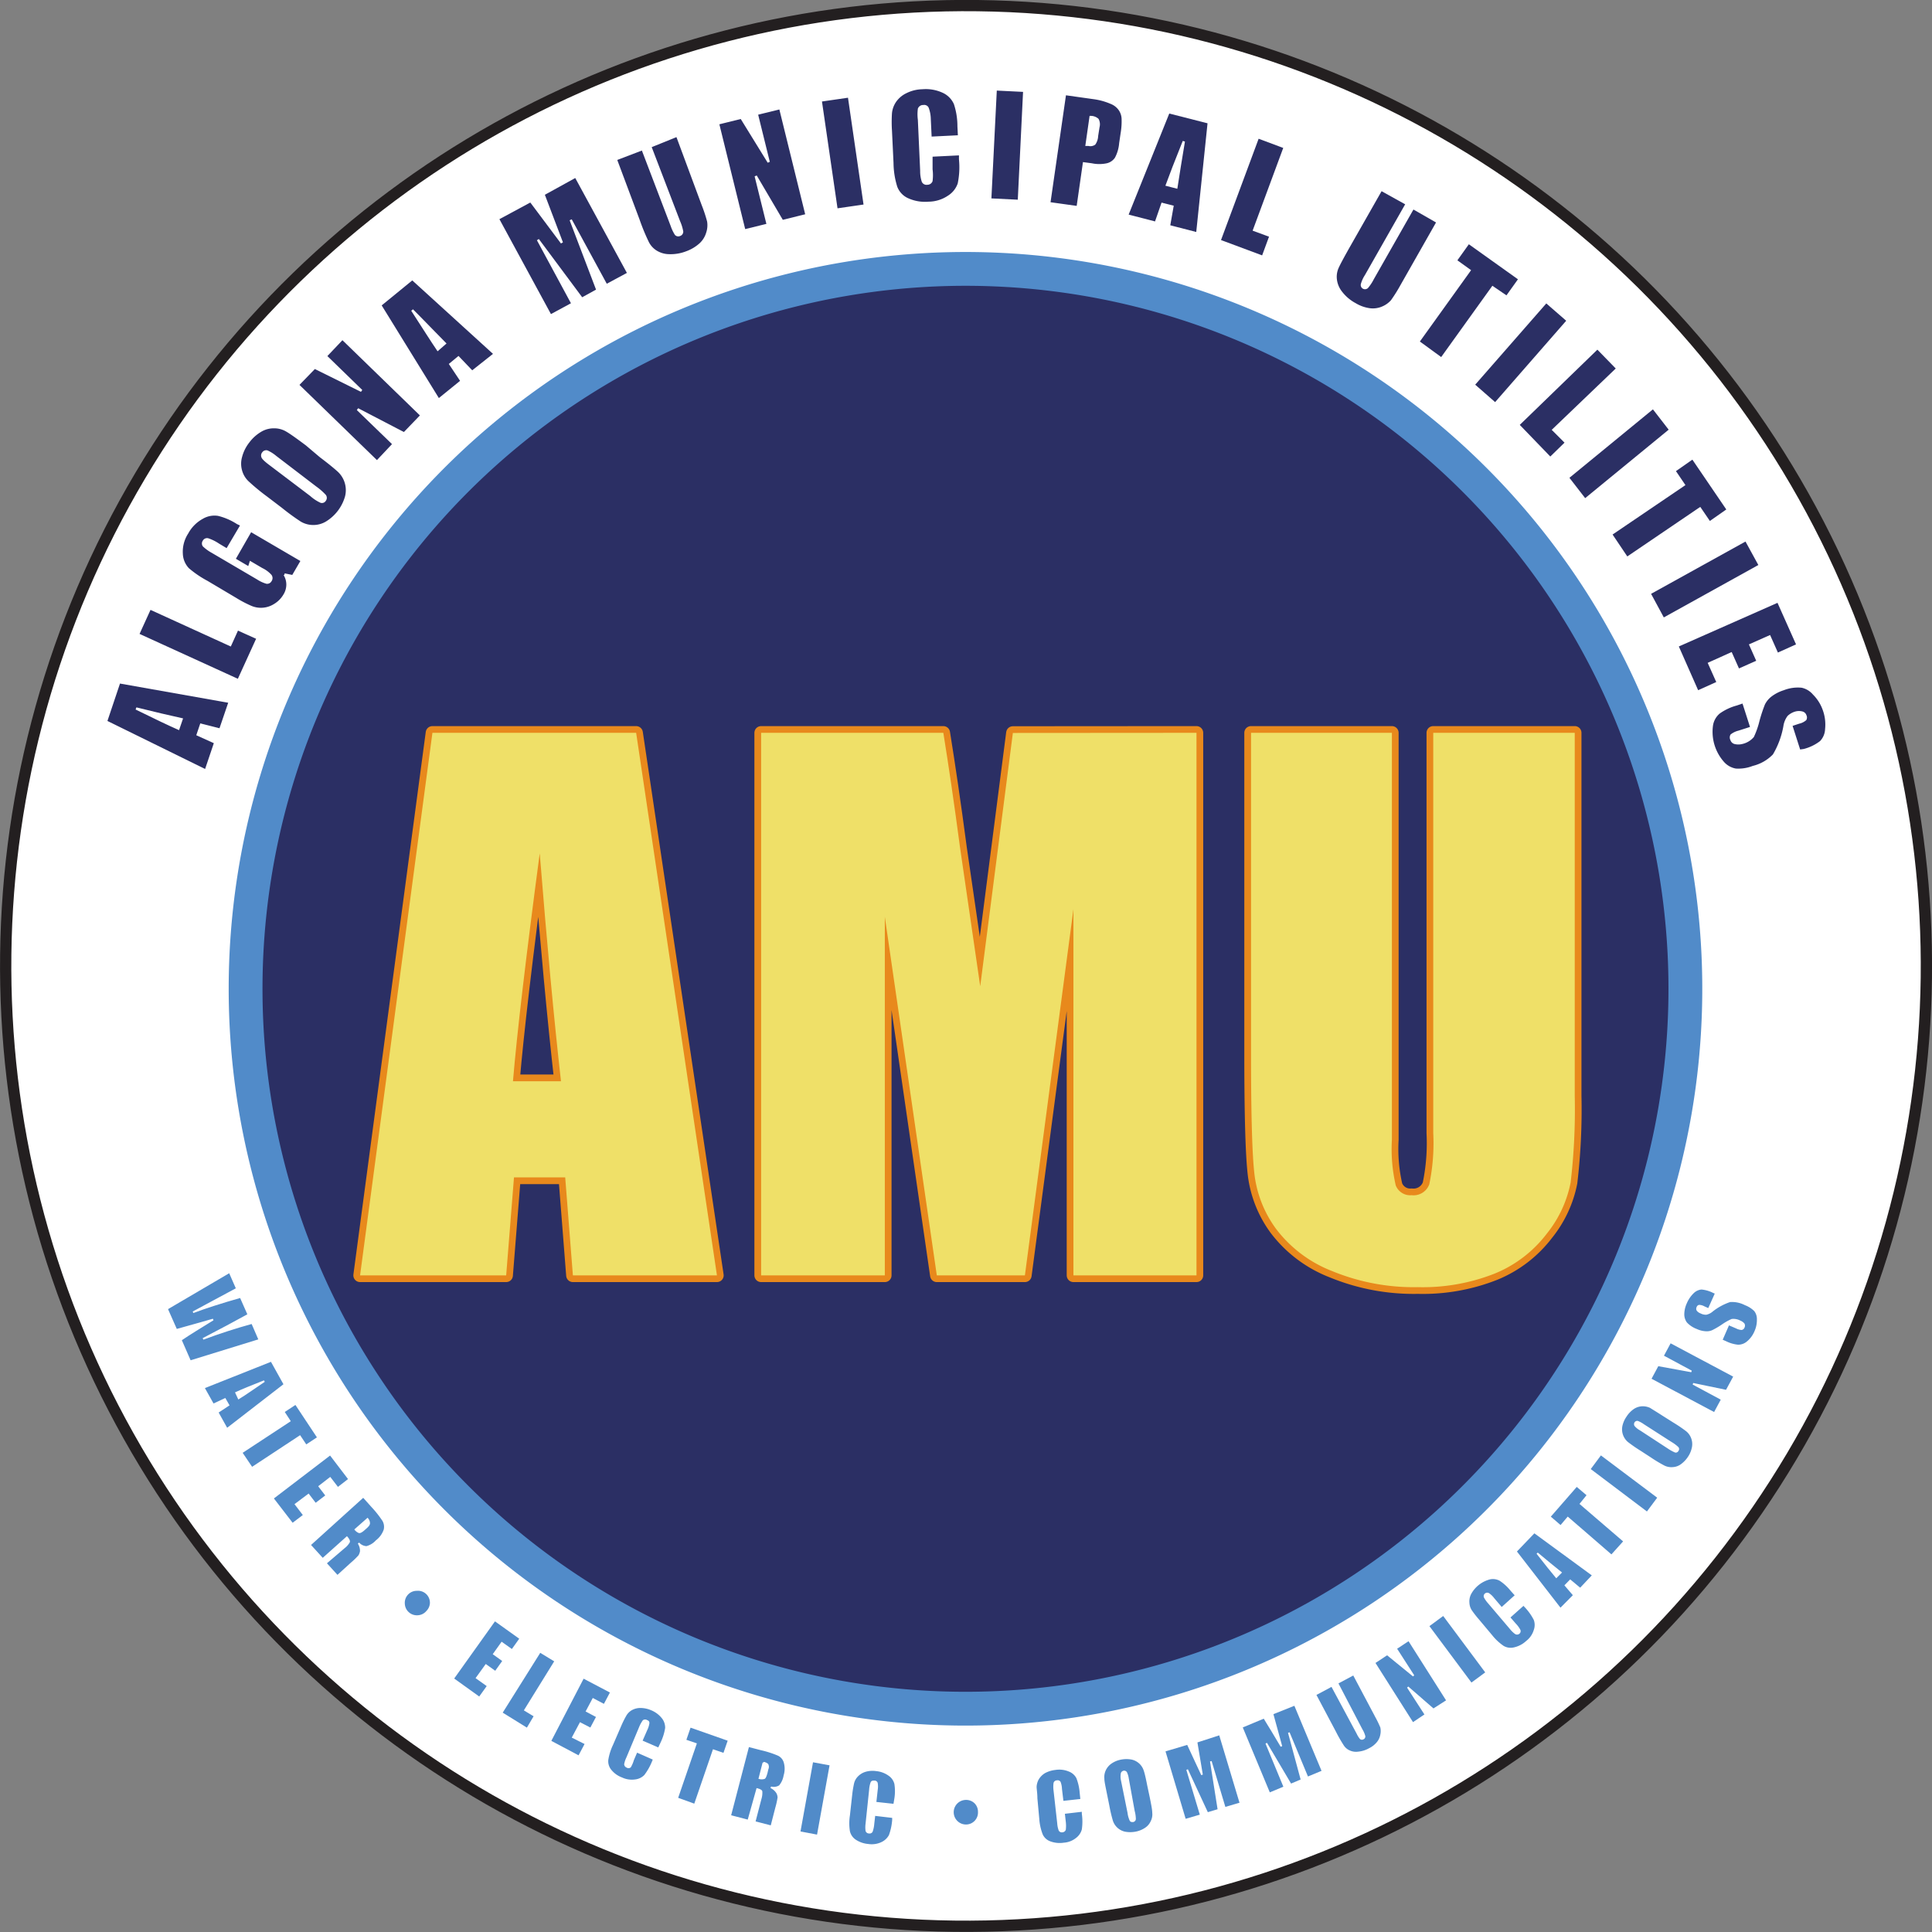 <?xml version="1.0" encoding="UTF-8"?> <svg xmlns="http://www.w3.org/2000/svg" id="Layer_1" data-name="Layer 1" viewBox="0 0 150.88 150.88"><rect x="0" y="0" width="150.88" height="150.88" fill="#808080" stroke="none"/><defs><style>.cls-1{fill:#fff;stroke:#231f20;stroke-width:0.88px;}.cls-2,.cls-4{fill:#2b2f64;}.cls-2{stroke:#518bc9;stroke-width:2.64px;}.cls-3{fill:#518bc9;stroke-width:0.13px;}.cls-3,.cls-4{stroke:#fff;}.cls-4{stroke-width:0.18px;}.cls-5{fill:#e8891c;stroke:#e8891c;stroke-linecap:round;stroke-linejoin:round;stroke-width:1.05px;}.cls-6{fill:#efe068;}</style></defs><title>logo</title><circle class="cls-1" cx="76" cy="76" r="75" transform="translate(-1.48 150.5) rotate(-89.3)"></circle><path class="cls-2" d="M19.74,77.77A56.22,56.22,0,1,1,76,134,56.22,56.22,0,0,1,19.74,77.77Z" transform="translate(-0.56 -0.56)"></path><path class="cls-3" d="M20.82,105.2l-5.41,1.67-.73-1.67c.72-.49,1.57-1,2.52-1.59-.46.13-1.41.41-2.87.81l-.73-1.65,4.89-2.87.57,1.3-1.73.93-1.69.91c.93-.35,2.16-.75,3.71-1.19l.61,1.38-1.64.89-1.9,1c1.29-.48,2.56-.89,3.83-1.24Z" transform="translate(-0.56 -0.56)"></path><path class="cls-3" d="M19,109.33c.45-.21,1.19-.51,2.2-.91-.78.52-1.44,1-2,1.34Zm2.75-2.5-5.28,2.1.74,1.32.92-.43.27.47-.85.56.73,1.31,4.5-3.48Z" transform="translate(-0.56 -0.56)"></path><path class="cls-3" d="M25.4,112.83l-.94.62-.48-.72-3.75,2.47L19.42,114l3.76-2.47-.47-.72.94-.62Z" transform="translate(-0.56 -0.56)"></path><path class="cls-3" d="M26.35,114.14l1.48,1.94-.89.69-.6-.78-.84.65.55.72-.85.65-.55-.72-1,.75.65.85-.9.68-1.54-2Z" transform="translate(-0.56 -0.56)"></path><path class="cls-3" d="M29.39,119.52c0,.09-.07.19-.2.31L29,120c-.19.17-.32.24-.4.22a.71.71,0,0,1-.28-.21l.94-.83A.54.54,0,0,1,29.39,119.52Zm-4.63,1.69,1,1.1,1.89-1.69c.13.15.19.27.17.35a1.35,1.35,0,0,1-.37.43L26,122.64l.91,1,1.1-1a5.73,5.73,0,0,0,.6-.58,1,1,0,0,0,.13-.36,1.13,1.13,0,0,0-.18-.63.86.86,0,0,0,.63.3,1.59,1.59,0,0,0,.77-.47,1.85,1.85,0,0,0,.63-.87,1,1,0,0,0-.1-.72,8.31,8.31,0,0,0-.87-1.1l-.69-.77Z" transform="translate(-0.56 -0.56)"></path><path class="cls-3" d="M33.91,126.41a1,1,0,0,1-.73.36,1,1,0,0,1-.73-.25,1,1,0,0,1-.34-.71,1,1,0,0,1,1-1.08,1,1,0,0,1,1.09,1A1,1,0,0,1,33.91,126.41Z" transform="translate(-0.56 -0.56)"></path><path class="cls-3" d="M39.2,127.09l2,1.43-.65.91-.8-.57-.62.87.74.53-.62.87-.74-.53-.72,1,.87.62-.66.92-2.06-1.48Z" transform="translate(-0.56 -0.56)"></path><path class="cls-3" d="M43.93,130.28l-2.37,3.83.76.46-.59,1-2-1.24,3-4.78Z" transform="translate(-0.56 -0.56)"></path><path class="cls-3" d="M46.11,131.57l2.17,1.14-.53,1-.87-.46-.5.94.81.43-.5.94-.81-.42-.58,1.09,1,.5-.53,1-2.24-1.19Z" transform="translate(-0.56 -0.56)"></path><path class="cls-3" d="M52,137.11l-1.34-.58.39-.89a1.72,1.72,0,0,0,.16-.51c0-.07,0-.13-.14-.18a.23.23,0,0,0-.26,0,2.49,2.49,0,0,0-.27.49l-1,2.39a2,2,0,0,0-.17.51.23.23,0,0,0,.15.2.22.22,0,0,0,.25,0A2.32,2.32,0,0,0,50,138l.28-.65,1.34.59-.08.2a4.66,4.66,0,0,1-.61,1.08,1.25,1.25,0,0,1-.76.37,1.86,1.86,0,0,1-1.06-.16,2,2,0,0,1-.88-.64A1.12,1.12,0,0,1,48,138a4.37,4.37,0,0,1,.37-1.19l.65-1.5a7.62,7.62,0,0,1,.41-.82,1.22,1.22,0,0,1,.46-.44,1.42,1.42,0,0,1,.7-.17,2.19,2.19,0,0,1,.84.18,2.13,2.13,0,0,1,.88.66,1.25,1.25,0,0,1,.26.79,4.07,4.07,0,0,1-.34,1.11Z" transform="translate(-0.56 -0.56)"></path><path class="cls-3" d="M57.47,136.46l-.37,1.07-.82-.28-1.46,4.25L53.44,141l1.46-4.25-.82-.28.37-1.07Z" transform="translate(-0.56 -0.56)"></path><path class="cls-3" d="M59,136.92l1,.26a7.77,7.77,0,0,1,1.34.43.92.92,0,0,1,.48.54,1.83,1.83,0,0,1,0,1.08,1.69,1.69,0,0,1-.37.81.87.87,0,0,1-.69.1,1.12,1.12,0,0,1,.49.43.82.82,0,0,1,.1.37,6.13,6.13,0,0,1-.18.81l-.37,1.44-1.31-.34.47-1.81a1.55,1.55,0,0,0,.07-.56c0-.08-.14-.15-.34-.2L59,142.74l-1.42-.37Zm1.18,1.3-.31,1.21a.64.64,0,0,0,.35,0c.08,0,.14-.17.21-.41l.07-.3a.43.43,0,0,0,0-.36A.56.56,0,0,0,60.18,138.22Z" transform="translate(-0.56 -0.56)"></path><path class="cls-3" d="M65.42,138.37l-1,5.54L63,143.64l1-5.53Z" transform="translate(-0.56 -0.56)"></path><path class="cls-3" d="M70.39,141.5l-1.46-.16.11-1a1.54,1.54,0,0,0,0-.53.19.19,0,0,0-.19-.13c-.12,0-.2,0-.24.1a2,2,0,0,0-.11.55L68.22,143a2,2,0,0,0,0,.53.21.21,0,0,0,.21.15.2.2,0,0,0,.22-.1,2.32,2.32,0,0,0,.12-.58l.08-.7,1.45.17,0,.21a4.46,4.46,0,0,1-.26,1.22,1.35,1.35,0,0,1-.62.58,1.85,1.85,0,0,1-1.07.15,2.13,2.13,0,0,1-1-.35,1.15,1.15,0,0,1-.48-.7,4,4,0,0,1,0-1.25l.18-1.63a8.22,8.22,0,0,1,.15-.9,1.22,1.22,0,0,1,.31-.55,1.45,1.45,0,0,1,.62-.38,2,2,0,0,1,.86-.06,2.07,2.07,0,0,1,1,.37,1.17,1.17,0,0,1,.48.68,3.65,3.65,0,0,1,0,1.16Z" transform="translate(-0.56 -0.56)"></path><path class="cls-3" d="M77,142.06a1,1,0,0,1-1,1.05,1,1,0,1,1,0-2.05,1,1,0,0,1,.74.31A1,1,0,0,1,77,142.06Z" transform="translate(-0.56 -0.56)"></path><path class="cls-3" d="M85,141.11l-1.45.16-.12-1a1.66,1.66,0,0,0-.1-.52.2.2,0,0,0-.22-.09c-.11,0-.19.07-.21.16a2.19,2.19,0,0,0,0,.55l.29,2.59a1.9,1.9,0,0,0,.11.53.21.21,0,0,0,.23.1.23.23,0,0,0,.2-.15,2.52,2.52,0,0,0,0-.59l-.08-.7,1.46-.17,0,.22a4.31,4.31,0,0,1,0,1.24,1.29,1.29,0,0,1-.47.7,1.77,1.77,0,0,1-1,.39,2.16,2.16,0,0,1-1.08-.11,1.1,1.1,0,0,1-.63-.58,4.12,4.12,0,0,1-.27-1.21L81.51,141c0-.4-.06-.71-.06-.91a1.38,1.38,0,0,1,.18-.61,1.5,1.5,0,0,1,.52-.51,2.26,2.26,0,0,1,.82-.25,2,2,0,0,1,1.09.13,1.17,1.17,0,0,1,.62.55,4,4,0,0,1,.26,1.14Z" transform="translate(-0.56 -0.56)"></path><path class="cls-3" d="M89.11,142a2.61,2.61,0,0,1,.09.62.19.19,0,0,1-.16.17c-.1,0-.16,0-.2-.08a2,2,0,0,1-.16-.58l-.52-2.57a1.3,1.3,0,0,1,0-.52.22.22,0,0,1,.15-.13.19.19,0,0,1,.2.08,1.65,1.65,0,0,1,.14.48ZM90.22,140c-.11-.57-.21-1-.28-1.19a1.34,1.34,0,0,0-1-.9,2.28,2.28,0,0,0-.82,0,2,2,0,0,0-.79.32,1.38,1.38,0,0,0-.47.55,1.31,1.31,0,0,0-.12.68c0,.23.09.63.2,1.18l.19.94a11.54,11.54,0,0,0,.28,1.19,1.35,1.35,0,0,0,1,.9,2.34,2.34,0,0,0,.83,0,2.08,2.08,0,0,0,.79-.32,1.28,1.28,0,0,0,.46-.55,1.22,1.22,0,0,0,.12-.68c0-.23-.08-.63-.19-1.18Z" transform="translate(-0.56 -0.56)"></path><path class="cls-3" d="M95.82,136l1.62,5.39-1.23.36-1.09-3.64.6,3.79-.87.26-1.58-3.4,1.07,3.56-1.23.36-1.61-5.39,1.81-.54c.15.31.32.68.51,1.1l.61,1.31L94,136.59Z" transform="translate(-0.56 -0.56)"></path><path class="cls-3" d="M101.68,133.69l2.17,5.2-1.18.49-1.46-3.51,1,3.7-.85.36-1.91-3.23,1.42,3.43-1.18.49-2.16-5.19,1.75-.73c.18.29.38.64.61,1l.74,1.24-.7-2.55Z" transform="translate(-0.56 -0.56)"></path><path class="cls-3" d="M106.27,131.32l1.76,3.32a8.37,8.37,0,0,1,.39.81,1.42,1.42,0,0,1,0,.59,1.31,1.31,0,0,1-.29.62,1.89,1.89,0,0,1-.63.49,2.18,2.18,0,0,1-.87.27,1.24,1.24,0,0,1-.71-.11,1.11,1.11,0,0,1-.46-.39,11.19,11.19,0,0,1-.62-1.08l-1.56-2.94,1.29-.69,2,3.72a1.75,1.75,0,0,0,.25.4.18.18,0,0,0,.2,0,.17.17,0,0,0,.1-.18,1.86,1.86,0,0,0-.21-.49L105,132Z" transform="translate(-0.56 -0.56)"></path><path class="cls-3" d="M110.58,128.64l3,4.73-1.08.69-2-1.74,1.39,2.15-1,.67-3-4.73,1-.66,2.06,1.68-1.37-2.13Z" transform="translate(-0.56 -0.56)"></path><path class="cls-3" d="M113.28,126.67l3.36,4.51-1.18.87-3.36-4.51Z" transform="translate(-0.56 -0.56)"></path><path class="cls-3" d="M118.94,125.15l-1.11,1-.63-.74a1.63,1.63,0,0,0-.38-.37.21.21,0,0,0-.23,0,.2.2,0,0,0-.08.25,2.3,2.3,0,0,0,.32.45l1.7,2a2,2,0,0,0,.38.37.22.22,0,0,0,.25,0,.2.2,0,0,0,.08-.23,2,2,0,0,0-.35-.48l-.46-.53,1.12-1,.14.17a4.31,4.31,0,0,1,.71,1,1.21,1.21,0,0,1,0,.84,1.75,1.75,0,0,1-.61.88,2.1,2.1,0,0,1-1,.52,1.15,1.15,0,0,1-.84-.13,4.15,4.15,0,0,1-.91-.85L116,127.06a8.32,8.32,0,0,1-.56-.72,1.22,1.22,0,0,1-.19-.61,1.31,1.31,0,0,1,.14-.71,2.41,2.41,0,0,1,1.51-1.18,1.17,1.17,0,0,1,.82.12,3.77,3.77,0,0,1,.86.79Z" transform="translate(-0.56 -0.56)"></path><path class="cls-3" d="M122.1,123.72c-.32-.38-.82-1-1.49-1.86.73.61,1.34,1.11,1.84,1.51Zm-3.16-2,3.48,4.49,1.06-1.07-.66-.77.37-.38.78.65,1-1.06-4.59-3.36Z" transform="translate(-0.56 -0.56)"></path><path class="cls-3" d="M123.69,116.59l.86.73L124,118l3.41,2.93-1,1.11L123,119.09l-.56.66-.86-.74Z" transform="translate(-0.56 -0.56)"></path><path class="cls-3" d="M125.57,114.13l4.5,3.38-.88,1.18-4.49-3.39Z" transform="translate(-0.56 -0.56)"></path><path class="cls-3" d="M131.07,113.23a2.87,2.87,0,0,1,.51.38.17.17,0,0,1,0,.23.16.16,0,0,1-.19.09,3.1,3.1,0,0,1-.53-.29l-2.19-1.43a1.38,1.38,0,0,1-.41-.33.21.21,0,0,1,0-.2.19.19,0,0,1,.19-.09,2,2,0,0,1,.44.24Zm-.62-2.15c-.48-.31-.83-.52-1-.63a1.43,1.43,0,0,0-.68-.13,1.35,1.35,0,0,0-.69.25,2.16,2.16,0,0,0-.56.6,2.08,2.08,0,0,0-.33.78,1.36,1.36,0,0,0,.47,1.28,11.53,11.53,0,0,0,1,.69l.8.52a10.69,10.69,0,0,0,1.05.63,1.28,1.28,0,0,0,.68.13,1.25,1.25,0,0,0,.68-.24,2.35,2.35,0,0,0,.57-.6,2.09,2.09,0,0,0,.32-.79,1.35,1.35,0,0,0-.07-.72,1.32,1.32,0,0,0-.4-.56,10.81,10.81,0,0,0-1-.68Z" transform="translate(-0.56 -0.56)"></path><path class="cls-3" d="M131,105.38l5,2.66-.61,1.13-2.61-.54,2.25,1.21-.58,1.08-5-2.66.58-1.08,2.62.48-2.23-1.2Z" transform="translate(-0.56 -0.56)"></path><path class="cls-3" d="M134.56,101.55,134,102.8l-.38-.17a.8.8,0,0,0-.36-.1.18.18,0,0,0-.14.13.22.22,0,0,0,0,.22.59.59,0,0,0,.27.19.84.84,0,0,0,.42.1,1.09,1.09,0,0,0,.48-.25,4.58,4.58,0,0,1,1.37-.74,2.25,2.25,0,0,1,1.2.25,2.1,2.1,0,0,1,.75.48,1.07,1.07,0,0,1,.22.69,2.19,2.19,0,0,1-.19.94,2.14,2.14,0,0,1-.61.83,1.13,1.13,0,0,1-.74.27,2.74,2.74,0,0,1-.94-.27l-.34-.15.54-1.24.63.27a1,1,0,0,0,.39.11.23.23,0,0,0,.17-.15.28.28,0,0,0,0-.25.72.72,0,0,0-.28-.2,1.08,1.08,0,0,0-.65-.13,4.37,4.37,0,0,0-.74.42,6.35,6.35,0,0,1-.77.45,1.12,1.12,0,0,1-.53.09,2,2,0,0,1-.72-.18,2.1,2.1,0,0,1-.8-.53,1.15,1.15,0,0,1-.22-.68,2.18,2.18,0,0,1,.2-.88,2.46,2.46,0,0,1,.56-.82,1.07,1.07,0,0,1,.64-.3,2.55,2.55,0,0,1,.92.26Z" transform="translate(-0.56 -0.56)"></path><path class="cls-4" d="M14.49,57.46c-.7-.31-1.8-.83-3.3-1.57,1.41.35,2.59.63,3.55.84Zm-5.65-.55,7.79,3.83.74-2.19L16,57.93l.26-.77,1.5.38.74-2.17L9.87,53.84Z" transform="translate(-0.56 -0.56)"></path><path class="cls-4" d="M12.27,48.07l6.27,2.86.56-1.24,1.58.71-1.5,3.29-7.84-3.58Z" transform="translate(-0.56 -0.56)"></path><path class="cls-4" d="M19.43,41.56l-1.14,1.93-.67-.4a3.37,3.37,0,0,0-.83-.41.29.29,0,0,0-.32.16.29.29,0,0,0,0,.33,3.21,3.21,0,0,0,.66.48l3.56,2.09a2.6,2.6,0,0,0,.69.32.3.3,0,0,0,.31-.16.33.33,0,0,0,0-.39A2.2,2.2,0,0,0,21,45l-.87-.51L20,44.9l-1.14-.67L20.14,42l4,2.34-.71,1.22-.64-.13a1.51,1.51,0,0,1,.22.8,1.58,1.58,0,0,1-.24.81,2.18,2.18,0,0,1-.77.77,2,2,0,0,1-1.86.14,9.43,9.43,0,0,1-1.18-.62L16.72,46a8.1,8.1,0,0,1-1.47-1,1.82,1.82,0,0,1-.5-1.18,2.69,2.69,0,0,1,.43-1.64A2.94,2.94,0,0,1,16.35,41a1.88,1.88,0,0,1,1.26-.24,4.92,4.92,0,0,1,1.5.65Z" transform="translate(-0.56 -0.56)"></path><path class="cls-4" d="M25.21,38.63a4.65,4.65,0,0,1,.72.63.29.29,0,0,1,0,.36.26.26,0,0,1-.31.12,3.07,3.07,0,0,1-.77-.51L21.64,36.8c-.36-.27-.55-.46-.58-.56a.3.3,0,0,1,.05-.3.29.29,0,0,1,.31-.12,2.78,2.78,0,0,1,.65.41Zm-.71-3.36c-.71-.53-1.21-.89-1.52-1.07a1.91,1.91,0,0,0-1-.28,2,2,0,0,0-1.08.29,3.24,3.24,0,0,0-.94.85,3.16,3.16,0,0,0-.58,1.16,2,2,0,0,0,0,1.11,1.92,1.92,0,0,0,.55.9,16.63,16.63,0,0,0,1.42,1.17l1.17.89A17.9,17.9,0,0,0,24,41.37a2,2,0,0,0,1,.28,2,2,0,0,0,1.07-.29,3.47,3.47,0,0,0,1.52-2,2.06,2.06,0,0,0-.56-2c-.27-.25-.74-.64-1.43-1.16Z" transform="translate(-0.56 -0.56)"></path><path class="cls-4" d="M27.3,27l6.18,6-1.36,1.41-3.63-1.89,2.81,2.72L30,36.62l-6.18-6,1.31-1.35,3.66,1.81L26,28.37Z" transform="translate(-0.56 -0.56)"></path><path class="cls-4" d="M34.75,27.86c-.43-.63-1.08-1.66-2-3.08,1,1,1.85,1.9,2.55,2.6Zm-4.5-3.47,4.56,7.39,1.8-1.46L35.73,29l.63-.52,1.07,1.12L39.2,28.2l-6.44-5.86Z" transform="translate(-0.56 -0.56)"></path><path class="cls-4" d="M45.52,14.34l4.12,7.57-1.73.93-2.78-5.11,2.09,5.49L46,23.89l-3.43-4.61,2.7,5-1.72.93-4.11-7.57L42,16.26l1.11,1.48,1.33,1.78L43,15.73Z" transform="translate(-0.56 -0.56)"></path><path class="cls-4" d="M53.44,11.15l2,5.39a11.61,11.61,0,0,1,.43,1.3,1.9,1.9,0,0,1-.07.9,1.94,1.94,0,0,1-.54.88,3.22,3.22,0,0,1-1.06.64,3.43,3.43,0,0,1-1.36.24,2,2,0,0,1-1.07-.31,1.78,1.78,0,0,1-.62-.69,16.68,16.68,0,0,1-.73-1.77L48.65,13l2.09-.8,2.29,6a3,3,0,0,0,.31.65.26.26,0,0,0,.29.06.27.27,0,0,0,.2-.26,3.35,3.35,0,0,0-.24-.78L51.34,12Z" transform="translate(-0.56 -0.56)"></path><path class="cls-4" d="M61.49,9l2.06,8.36-1.9.47-2.07-3.52.94,3.8-1.83.45-2.06-8.36,1.82-.45,2.14,3.47-.93-3.77Z" transform="translate(-0.56 -0.56)"></path><path class="cls-4" d="M66.86,8.09l1.24,8.52-2.21.32L64.65,8.41Z" transform="translate(-0.56 -0.56)"></path><path class="cls-4" d="M75.46,11.21l-2.23.11-.07-1.49A2.57,2.57,0,0,0,73,9a.29.29,0,0,0-.32-.15.35.35,0,0,0-.35.21,3.23,3.23,0,0,0,0,.85l.18,4a2.5,2.5,0,0,0,.12.81.31.31,0,0,0,.34.18.34.34,0,0,0,.33-.21,3.51,3.51,0,0,0,0-.9l0-1.08,2.24-.11V13a6.33,6.33,0,0,1-.1,1.91,1.92,1.92,0,0,1-.79,1,2.84,2.84,0,0,1-1.57.49,3.29,3.29,0,0,1-1.64-.28,1.7,1.7,0,0,1-.89-.94,6.5,6.5,0,0,1-.3-1.89l-.12-2.51a10.6,10.6,0,0,1,0-1.4,2,2,0,0,1,.34-.92,2.15,2.15,0,0,1,.85-.71,3,3,0,0,1,1.27-.31,3.23,3.23,0,0,1,1.66.3,1.84,1.84,0,0,1,.89.92,5.58,5.58,0,0,1,.28,1.77Z" transform="translate(-0.56 -0.56)"></path><path class="cls-4" d="M80.55,7.65l-.42,8.6-2.24-.11.43-8.6Z" transform="translate(-0.56 -0.56)"></path><path class="cls-4" d="M86.28,9.9a.8.8,0,0,1,.06.58l-.11.7a1.15,1.15,0,0,1-.2.61.55.55,0,0,1-.45.08l-.16,0,.31-2.17A.81.81,0,0,1,86.28,9.9ZM82.5,16.43l2.22.31.49-3.42.6.08a2.93,2.93,0,0,0,1.2,0,1.14,1.14,0,0,0,.7-.48,3,3,0,0,0,.34-1.17l.11-.75a5.65,5.65,0,0,0,.08-1.19,1.36,1.36,0,0,0-.24-.7,1.47,1.47,0,0,0-.67-.52A5.11,5.11,0,0,0,86,8.22L83.73,7.9Z" transform="translate(-0.56 -0.56)"></path><path class="cls-4" d="M91.69,15c.26-.72.7-1.85,1.32-3.4-.24,1.42-.43,2.62-.58,3.59Zm.13-5.68-3.24,8.06,2.24.58.51-1.47.79.2-.27,1.53,2.21.57.9-8.67Z" transform="translate(-0.56 -0.56)"></path><path class="cls-4" d="M100.89,12.06,98.5,18.52l1.28.47-.6,1.63L95.8,19.36l3-8.08Z" transform="translate(-0.56 -0.56)"></path><path class="cls-4" d="M112.83,17.9l-2.84,5a11.75,11.75,0,0,1-.73,1.16,2,2,0,0,1-.73.52,1.92,1.92,0,0,1-1,.14,3,3,0,0,1-1.15-.41,3.37,3.37,0,0,1-1.06-.89,2,2,0,0,1-.44-1,1.79,1.79,0,0,1,.12-.93c.12-.28.42-.84.9-1.69l2.52-4.43,2,1.11-3.19,5.61a2.4,2.4,0,0,0-.3.65A.24.24,0,0,0,107,23a.25.25,0,0,0,.32,0,3.41,3.41,0,0,0,.45-.68l3.14-5.52Z" transform="translate(-0.56 -0.56)"></path><path class="cls-4" d="M119.23,22.35l-1,1.4L117.13,23l-4,5.57-1.81-1.32,4-5.57-1.07-.77,1-1.4Z" transform="translate(-0.56 -0.56)"></path><path class="cls-4" d="M123,25.6l-5.67,6.49-1.69-1.48,5.67-6.48Z" transform="translate(-0.56 -0.56)"></path><path class="cls-4" d="M126.87,29.34l-5,4.79,1,1-1.24,1.21-2.51-2.6,6.19-6Z" transform="translate(-0.56 -0.56)"></path><path class="cls-4" d="M131,34.13l-6.66,5.46L123,37.86l6.66-5.46Z" transform="translate(-0.56 -0.56)"></path><path class="cls-4" d="M135.5,40.37l-1.43,1-.75-1.1-5.7,3.87-1.25-1.86,5.69-3.86-.74-1.09,1.43-1Z" transform="translate(-0.56 -0.56)"></path><path class="cls-4" d="M138,44.72l-7.54,4.18-1.08-2,7.53-4.17Z" transform="translate(-0.56 -0.56)"></path><path class="cls-4" d="M139.42,47.52l1.52,3.41-1.58.71-.61-1.37-1.49.66.57,1.28-1.51.67-.57-1.28-1.71.77.67,1.5-1.58.71L131.55,51Z" transform="translate(-0.56 -0.56)"></path><path class="cls-4" d="M141.08,59.19l-.64-2,.6-.2a1.16,1.16,0,0,0,.51-.25.31.31,0,0,0,0-.29.35.35,0,0,0-.25-.24,1,1,0,0,0-.5,0,1.36,1.36,0,0,0-.57.32,1.67,1.67,0,0,0-.31.77,6.68,6.68,0,0,1-.83,2.23,3.35,3.35,0,0,1-1.62.93,3.17,3.17,0,0,1-1.36.21,1.7,1.7,0,0,1-1-.57,3.63,3.63,0,0,1-.87-2.83,1.62,1.62,0,0,1,.57-1.06,4.21,4.21,0,0,1,1.36-.64l.53-.18.64,2-1,.32a1.48,1.48,0,0,0-.56.27.35.35,0,0,0,0,.34.37.37,0,0,0,.27.26,1.16,1.16,0,0,0,.53,0,1.57,1.57,0,0,0,.87-.51,6.43,6.43,0,0,0,.43-1.23,11.89,11.89,0,0,1,.43-1.3,1.88,1.88,0,0,1,.52-.64,3.22,3.22,0,0,1,1-.52,3.09,3.09,0,0,1,1.45-.2,1.7,1.7,0,0,1,.93.56A3.32,3.32,0,0,1,143,56a3.39,3.39,0,0,1,.18,1.5,1.52,1.52,0,0,1-.42,1,3.63,3.63,0,0,1-1.32.64Z" transform="translate(-0.56 -0.56)"></path><path class="cls-5" d="M40.62,85q.47-5.59,2.09-17.8.85,10.62,1.66,17.8ZM34.33,57.79l-5.65,42.37H40.09l.61-7.65h4l.6,7.65H56.55L50.24,57.79Z" transform="translate(-0.56 -0.56)"></path><path class="cls-5" d="M94,57.79v42.37H84.39l0-28.6-3.79,28.6H73.72l-4.06-28,0,28H60V57.79H74.23c.41,2.54.85,5.53,1.31,9l1.57,10.79,2.55-19.78Z" transform="translate(-0.56 -0.56)"></path><path class="cls-5" d="M123.54,57.79V86.13a48.86,48.86,0,0,1-.32,6.77,9.18,9.18,0,0,1-1.86,4,9.71,9.71,0,0,1-4.07,3.12,15.29,15.29,0,0,1-6,1.06,16.73,16.73,0,0,1-6.71-1.26,10.05,10.05,0,0,1-4.35-3.27,9,9,0,0,1-1.7-4.26q-.27-2.24-.27-9.41V57.79h11V89.58a12.63,12.63,0,0,0,.3,3.55,1.21,1.21,0,0,0,1.24.77,1.31,1.31,0,0,0,1.38-.85,15.76,15.76,0,0,0,.31-4V57.79Z" transform="translate(-0.56 -0.56)"></path><path class="cls-6" d="M40.62,85q.47-5.59,2.09-17.8.85,10.62,1.66,17.8ZM34.33,57.79l-5.65,42.37H40.09l.61-7.65h4l.6,7.65H56.55L50.24,57.79Z" transform="translate(-0.56 -0.56)"></path><path class="cls-6" d="M94,57.79v42.37H84.39l0-28.6-3.79,28.6H73.72l-4.06-28,0,28H60V57.79H74.23c.41,2.54.85,5.53,1.31,9l1.57,10.79,2.55-19.78Z" transform="translate(-0.56 -0.56)"></path><path class="cls-6" d="M123.54,57.79V86.13a48.86,48.86,0,0,1-.32,6.77,9.18,9.18,0,0,1-1.86,4,9.71,9.71,0,0,1-4.07,3.12,15.29,15.29,0,0,1-6,1.06,16.73,16.73,0,0,1-6.71-1.26,10.05,10.05,0,0,1-4.35-3.27,9,9,0,0,1-1.7-4.26q-.27-2.24-.27-9.41V57.79h11V89.58a12.63,12.63,0,0,0,.3,3.55,1.21,1.21,0,0,0,1.24.77,1.31,1.31,0,0,0,1.38-.85,15.76,15.76,0,0,0,.31-4V57.79Z" transform="translate(-0.56 -0.56)"></path></svg> 